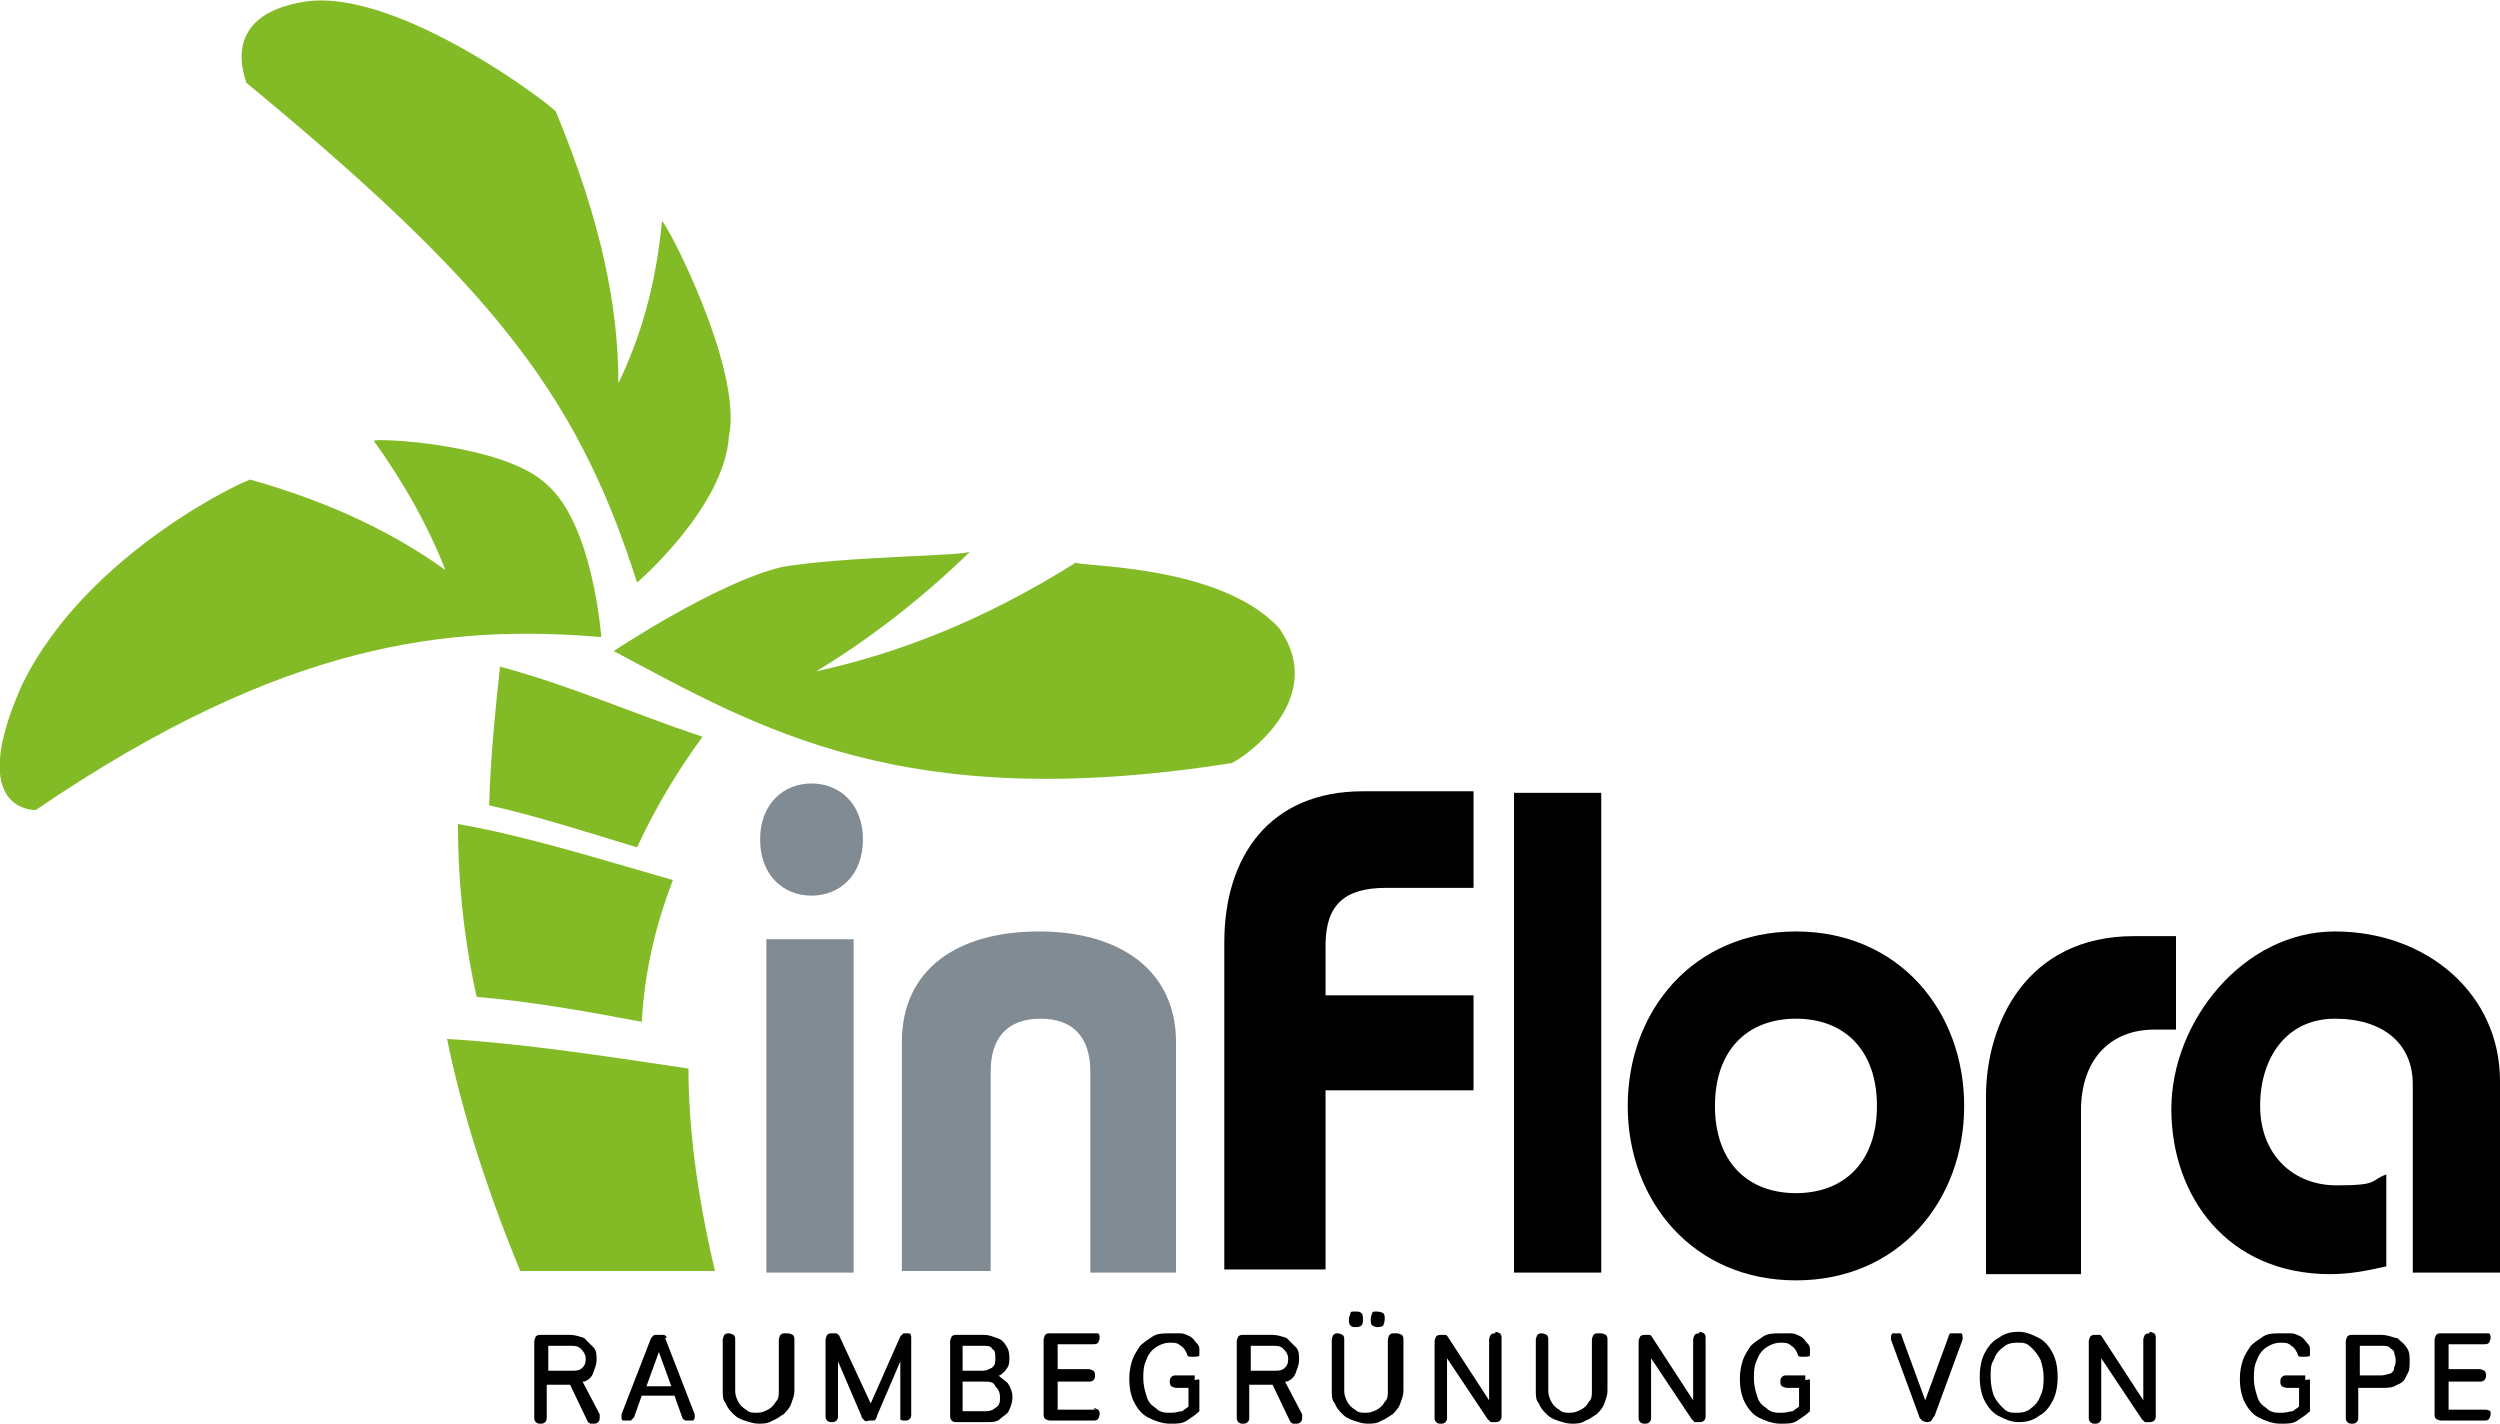 <?xml version="1.0" encoding="UTF-8"?>
<svg id="Ebene_1" xmlns="http://www.w3.org/2000/svg" version="1.1" viewBox="0 0 160.5 91.4">
  <!-- Generator: Adobe Illustrator 29.0.0, SVG Export Plug-In . SVG Version: 2.1.0 Build 186)  -->
  <defs>
    <style>
      .st0 {
        fill: #83bb26;
      }

      .st1 {
        fill: #808b94;
      }
    </style>
  </defs>
  <g>
    <path class="st1" d="M55.4,53.9c0,2.3-1.5,3.6-3.3,3.6s-3.3-1.3-3.3-3.6,1.5-3.6,3.3-3.6,3.3,1.3,3.3,3.6ZM49.2,81.6v-21.3h5.6v21.4h-5.6Z"/>
    <path class="st1" d="M57.9,81.6v-14.7c0-4.7,3.6-7.1,8.8-7.1s8.8,2.5,8.8,7.1v14.8h-5.5v-12.9c0-2.2-1.1-3.4-3.2-3.4s-3.2,1.2-3.2,3.4v12.8s-5.7,0-5.7,0Z"/>
    <path d="M78.6,81.6v-21.1c0-5.5,2.9-9.7,8.9-9.7h7.1v6.2h-5.6c-2.7,0-3.9,1.1-3.9,3.7v3.2h9.5v6.1h-9.5v11.5h-6.5Z"/>
    <path d="M97.2,81.6v-30.7h5.6v30.8h-5.6Z"/>
    <path d="M126.1,71c0,6.1-4.2,11.2-10.8,11.2s-10.8-5.1-10.8-11.2,4.2-11.2,10.8-11.2,10.8,5.1,10.8,11.2ZM110.1,71c0,3.6,2.1,5.6,5.2,5.6s5.2-2,5.2-5.6-2.1-5.6-5.2-5.6-5.2,2-5.2,5.6Z"/>
    <path d="M127.5,70.4c0-4.7,2.6-10.3,9.5-10.3h2.7v6h-1.4c-2.8,0-4.7,1.9-4.7,5.2v10.5h-6.1"/>
    <path d="M154.9,81.6v-12c0-2.6-1.9-4.2-5-4.2s-4.8,2.5-4.8,5.6,2.1,5.1,4.9,5.1,2.1-.3,3.2-.7v5.9c-1.3.3-2.4.5-3.6.5-6.6,0-10.2-5-10.2-10.6s4.6-11.4,10.5-11.4,10.6,4,10.6,9.6v12.3h-5.6,0Z"/>
  </g>
  <g>
    <path class="st0" d="M32.1,42.8c4.5,1.2,8.5,3,13,4.5-1.6,2.2-3,4.5-4.2,7.1-3.3-1-6.4-2-9.5-2.7.1-3.2.4-6.1.7-8.9Z"/>
    <path class="st0" d="M29.4,52.9c4.5.8,8.9,2.2,13.8,3.6-1,2.6-1.8,5.6-2,9.1-3.7-.7-7.1-1.3-10.6-1.6-.9-4.1-1.2-7.8-1.2-11.1Z"/>
    <path class="st0" d="M28.7,66.7c5,.3,10.1,1.1,15.5,1.9,0,3.6.5,7.9,1.7,13h-12.5c-2.3-5.6-3.8-10.5-4.7-14.9Z"/>
    <path class="st0" d="M38.6,40.9s-.5-7.2-3.5-9.8c-2.7-2.6-11-3-11.1-2.8,2,2.8,3.5,5.5,4.6,8.3-3.2-2.3-7.2-4.3-12.5-5.8.3-.3-10.5,4.5-14.7,13.2-3.7,8.3,1,8,.9,8,16-10.9,26.6-11.9,36.3-11.1Z"/>
    <path class="st0" d="M40.9,37.4s5.6-4.8,5.9-9.4c.9-4.3-4-13.7-4.3-13.8-.4,4.2-1.4,7.5-2.8,10.4,0-4.9-1.1-10.4-4-17.4.3,0-10-8-16.1-7.1-5.8.9-3.7,5.2-3.8,5.2,6.9,5.7,13,11.2,17.1,16.5,4.3,5.5,6.4,10.6,8,15.6Z"/>
    <path class="st0" d="M39.4,41.8s6.6-4.4,10.8-5.4c4.1-.7,11.9-.7,12.1-1-3.3,3.2-6.6,5.7-9.9,7.7,5-1.1,10.5-3.1,16.7-7-.3.3,9.1,0,13,4.2,3.5,4.9-3.1,8.9-3.1,8.7-21,3.3-30.2-2.2-39.6-7.2Z"/>
  </g>
  <g>
    <path d="M37.4,88.7s0,0,.1,0c.3-.1.5-.3.6-.6s.2-.5.2-.8,0-.6-.2-.8c-.2-.2-.4-.4-.6-.6-.3-.1-.6-.2-.9-.2h-1.9c-.1,0-.2,0-.3.1,0,0-.1.2-.1.3v4.9c0,.1,0,.2.1.3s.2.1.3.1.2,0,.3-.1.1-.2.1-.3v-2.1h1.5l1.1,2.3c0,0,0,.1.2.2,0,0,.1,0,.2,0,.1,0,.2,0,.3-.1s.1-.2.1-.3,0-.1,0-.2l-1.1-2.1ZM35.1,86.4h1.5c.3,0,.5,0,.7.2.2.2.3.4.3.6s0,.4-.2.6c-.2.2-.4.2-.7.2h-1.5v-1.7Z"/>
    <path d="M42.8,85.9c0-.1-.1-.2-.2-.2,0,0-.2,0-.3,0s-.2,0-.3,0c0,0-.1.1-.2.2l-1.9,4.9c0,0,0,.2,0,.2s0,.2.1.2c0,0,.2,0,.3,0s.2,0,.2,0c0,0,.1-.1.2-.2l.5-1.4h2.1l.5,1.4c0,0,0,.1.2.2,0,0,.2,0,.2,0s.2,0,.3,0c0,0,.1-.1.1-.2s0-.2,0-.2l-1.9-4.9ZM41.5,89l.8-2.2.8,2.2h-1.6Z"/>
    <path d="M50.4,85.6c-.1,0-.2,0-.3.1,0,0-.1.2-.1.3v3.3c0,.3,0,.5-.2.7-.1.2-.3.4-.5.5-.2.1-.4.2-.7.2s-.5,0-.7-.2c-.2-.1-.4-.3-.5-.5-.1-.2-.2-.4-.2-.7v-3.3c0-.1,0-.2-.1-.3,0,0-.2-.1-.3-.1s-.2,0-.3.1c0,0-.1.2-.1.3v3.3c0,.3,0,.6.2.8.1.3.3.5.5.7.2.2.4.3.7.4.3.1.6.2.9.2s.6,0,.9-.2c.3-.1.5-.3.7-.4.2-.2.4-.4.5-.7.1-.3.2-.5.2-.8v-3.3c0-.1,0-.2-.1-.3,0,0-.2-.1-.3-.1Z"/>
    <path d="M58.6,85.7c0,0-.2-.1-.3-.1s-.2,0-.3,0c0,0-.1.1-.2.2l-1.9,4.3-2-4.3c0,0,0-.1-.2-.2,0,0-.2,0-.3,0s-.2,0-.3.1c0,0-.1.2-.1.3v4.9c0,.1,0,.2.1.3s.2.1.3.1.2,0,.3-.1.1-.2.1-.3v-3.5s1.5,3.5,1.5,3.5c0,.1.1.2.2.3s.2,0,.3,0,.2,0,.3,0,.2-.2.2-.3l1.5-3.5v3.4c0,.1,0,.2,0,.3s.2.1.3.1.2,0,.3-.1.1-.2.1-.3v-4.9c0-.1,0-.2-.1-.3Z"/>
    <path d="M64.2,88.3c.1-.1.3-.2.4-.4.2-.2.2-.5.2-.7s0-.5-.2-.8-.3-.4-.6-.5-.5-.2-.8-.2h-1.8c-.1,0-.2,0-.3.1,0,0-.1.2-.1.3v4.8c0,.1,0,.2.1.3s.2.1.3.1h1.9c.4,0,.7,0,.9-.2s.5-.3.6-.6c.1-.2.2-.5.2-.8s-.1-.6-.3-.9c-.2-.2-.4-.3-.6-.5ZM61.8,86.4h1.3c.3,0,.5,0,.6.2.2.1.2.3.2.6s0,.4-.2.6c-.2.1-.4.2-.6.2h-1.3v-1.6ZM64,90.3c-.2.2-.4.3-.7.3h-1.5v-1.9h1.4c.3,0,.6,0,.7.3.2.2.3.4.3.7s0,.5-.3.7Z"/>
    <path d="M70.3,90.5h-2.4v-1.8h2c.1,0,.2,0,.3-.1s.1-.2.1-.3,0-.2-.1-.3c0,0-.2-.1-.3-.1h-2v-1.6h2.3c.1,0,.2,0,.3-.1,0,0,.1-.2.1-.3s0-.2-.1-.3c0,0-.2,0-.3,0h-2.8c-.1,0-.2,0-.3.1,0,0-.1.2-.1.3v4.8c0,.1,0,.2.1.3,0,0,.2.1.3.1h2.8c.1,0,.2,0,.3-.1,0,0,.1-.2.1-.3s0-.2-.1-.3c0,0-.2-.1-.3-.1Z"/>
    <path d="M76.7,88.3h-1.2c-.1,0-.2,0-.3.1s-.1.2-.1.3,0,.2.1.3c0,0,.2.1.3.1h.8v1.2c-.1.1-.3.2-.4.3-.2,0-.4.1-.7.1-.4,0-.7,0-1-.3-.3-.2-.5-.4-.6-.8-.1-.3-.2-.7-.2-1.1s0-.8.2-1.2c.1-.3.3-.6.6-.8.3-.2.6-.3.9-.3s.5,0,.7.2c.2.1.3.3.4.5,0,0,0,.2.2.2s.2,0,.3,0,.3,0,.3-.1,0-.2,0-.3c0-.2,0-.3-.2-.5-.1-.1-.2-.3-.4-.4-.2-.1-.4-.2-.6-.2-.2,0-.4,0-.7,0-.4,0-.8,0-1.1.2s-.6.4-.8.6c-.2.3-.4.6-.5.9s-.2.7-.2,1.2c0,.6.1,1.1.3,1.5.2.4.5.8.9,1,.4.2.9.4,1.4.4s.8,0,1.1-.2c.3-.2.6-.4.8-.6,0,0,0,0,0,0,0,0,0,0,0-.1v-1.6c0-.1,0-.2,0-.3s-.2,0-.3,0Z"/>
    <path d="M82.5,88.7s0,0,.1,0c.3-.1.5-.3.6-.6s.2-.5.2-.8,0-.6-.2-.8c-.2-.2-.4-.4-.6-.6-.3-.1-.6-.2-.9-.2h-1.9c-.1,0-.2,0-.3.1,0,0-.1.2-.1.3v4.9c0,.1,0,.2.1.3s.2.1.3.1.2,0,.3-.1.1-.2.1-.3v-2.1h1.5l1.1,2.3c0,0,0,.1.2.2,0,0,.1,0,.2,0,.1,0,.2,0,.3-.1s.1-.2.1-.3,0-.1,0-.2l-1.1-2.1ZM80.2,86.4h1.5c.3,0,.5,0,.7.2.2.2.3.4.3.6s0,.4-.2.6c-.2.2-.4.2-.7.2h-1.5v-1.7Z"/>
    <path d="M88.4,85.2c.1,0,.3,0,.4-.1,0,0,.1-.2.1-.4s0-.3-.1-.4c0,0-.2-.1-.4-.1s-.3,0-.3.1c0,0-.1.2-.1.4s0,.3.1.4c0,0,.2.1.3.1Z"/>
    <path d="M87,85.2c.1,0,.3,0,.4-.1s.1-.2.1-.4,0-.3-.1-.4-.2-.1-.4-.1-.3,0-.3.1-.1.2-.1.4,0,.3.1.4.2.1.3.1Z"/>
    <path d="M89.5,85.6c-.1,0-.2,0-.3.1,0,0-.1.2-.1.3v3.3c0,.3,0,.5-.2.7-.1.2-.3.4-.5.5-.2.1-.4.2-.7.2s-.5,0-.7-.2c-.2-.1-.4-.3-.5-.5-.1-.2-.2-.4-.2-.7v-3.3c0-.1,0-.2-.1-.3,0,0-.2-.1-.3-.1s-.2,0-.3.1c0,0-.1.2-.1.3v3.3c0,.3,0,.6.2.8.1.3.3.5.5.7.2.2.4.3.7.4.3.1.6.2.9.2s.6,0,.9-.2c.3-.1.5-.3.7-.4.2-.2.4-.4.5-.7.1-.3.2-.5.2-.8v-3.3c0-.1,0-.2-.1-.3,0,0-.2-.1-.3-.1Z"/>
    <path d="M96,85.6c-.1,0-.2,0-.3.1,0,0-.1.2-.1.3v3.9s-2.6-4-2.6-4c0,0-.1-.2-.2-.2,0,0-.2,0-.3,0s-.2,0-.3.1c0,0-.1.2-.1.3v4.9c0,.1,0,.2.1.3s.2.1.3.1.2,0,.3-.1.1-.2.1-.3v-3.8s2.6,3.9,2.6,3.9c0,0,.1.1.2.2,0,0,.2,0,.3,0s.2,0,.3-.1.1-.2.1-.3v-5c0-.1,0-.2-.1-.3,0,0-.2-.1-.3-.1Z"/>
    <path d="M102.6,85.6c-.1,0-.2,0-.3.1,0,0-.1.2-.1.3v3.3c0,.3,0,.5-.2.7-.1.2-.3.4-.5.5-.2.1-.4.2-.7.2s-.5,0-.7-.2c-.2-.1-.4-.3-.5-.5-.1-.2-.2-.4-.2-.7v-3.3c0-.1,0-.2-.1-.3,0,0-.2-.1-.3-.1s-.2,0-.3.1c0,0-.1.2-.1.3v3.3c0,.3,0,.6.2.8.1.3.3.5.5.7.2.2.4.3.7.4.3.1.6.2.9.2s.6,0,.9-.2c.3-.1.5-.3.7-.4.2-.2.4-.4.5-.7.1-.3.2-.5.2-.8v-3.3c0-.1,0-.2-.1-.3,0,0-.2-.1-.3-.1Z"/>
    <path d="M109.1,85.6c-.1,0-.2,0-.3.1,0,0-.1.2-.1.3v3.9s-2.6-4-2.6-4c0,0-.1-.2-.2-.2,0,0-.2,0-.3,0s-.2,0-.3.1c0,0-.1.2-.1.3v4.9c0,.1,0,.2.1.3s.2.1.3.1.2,0,.3-.1.1-.2.1-.3v-3.8s2.6,3.9,2.6,3.9c0,0,.1.1.2.2,0,0,.2,0,.3,0s.2,0,.3-.1.1-.2.1-.3v-5c0-.1,0-.2-.1-.3,0,0-.2-.1-.3-.1Z"/>
    <path d="M115.9,88.3h-1.2c-.1,0-.2,0-.3.1s-.1.2-.1.3,0,.2.1.3c0,0,.2.1.3.1h.8v1.2c-.1.1-.3.2-.4.3-.2,0-.4.1-.7.1-.4,0-.7,0-1-.3-.3-.2-.5-.4-.6-.8-.1-.3-.2-.7-.2-1.1s0-.8.2-1.2c.1-.3.3-.6.6-.8.3-.2.6-.3.9-.3s.5,0,.7.2c.2.1.3.3.4.5,0,0,0,.2.2.2s.2,0,.3,0,.3,0,.3-.1,0-.2,0-.3c0-.2,0-.3-.2-.5-.1-.1-.2-.3-.4-.4-.2-.1-.4-.2-.6-.2-.2,0-.4,0-.7,0-.4,0-.8,0-1.1.2s-.6.4-.8.6c-.2.3-.4.6-.5.9s-.2.7-.2,1.2c0,.6.1,1.1.3,1.5.2.4.5.8.9,1,.4.2.9.4,1.4.4s.8,0,1.1-.2c.3-.2.6-.4.8-.6,0,0,0,0,0,0,0,0,0,0,0-.1v-1.6c0-.1,0-.2,0-.3s-.2,0-.3,0Z"/>
    <path d="M125.4,85.6c0,0-.2,0-.2,0,0,0-.1.1-.1.2l-1.5,4.1-1.5-4.1c0,0,0-.1-.1-.2,0,0-.2,0-.2,0s-.2,0-.3,0c0,0-.1.1-.1.2s0,.2,0,.2l1.8,4.9c0,.1.1.2.2.3,0,0,.2.1.3.1s.2,0,.3-.1c0,0,.1-.2.2-.3l1.8-4.9c0,0,0-.2,0-.2,0,0,0-.2-.1-.2,0,0-.2,0-.3,0Z"/>
    <path d="M130.9,85.9c-.4-.2-.8-.4-1.3-.4s-.9.1-1.3.4c-.4.2-.7.6-.9,1-.2.4-.3.9-.3,1.5s.1,1.1.3,1.5.5.8.9,1c.4.2.8.4,1.3.4s.9-.1,1.3-.4c.4-.2.7-.6.9-1s.3-.9.3-1.5-.1-1.1-.3-1.5c-.2-.4-.5-.8-.9-1ZM131,89.6c-.1.3-.3.6-.6.8-.2.2-.5.3-.9.3s-.6,0-.9-.3c-.2-.2-.4-.4-.6-.8-.1-.3-.2-.7-.2-1.2s0-.8.2-1.1c.1-.3.3-.6.6-.8.2-.2.5-.3.9-.3s.6,0,.9.3c.2.2.4.4.6.8.1.3.2.7.2,1.1s0,.8-.2,1.2Z"/>
    <path d="M138,85.6c-.1,0-.2,0-.3.1,0,0-.1.2-.1.3v3.9s-2.6-4-2.6-4c0,0-.1-.2-.2-.2,0,0-.2,0-.3,0s-.2,0-.3.1c0,0-.1.2-.1.3v4.9c0,.1,0,.2.1.3s.2.1.3.1.2,0,.3-.1.1-.2.1-.3v-3.8s2.6,3.9,2.6,3.9c0,0,.1.1.2.2,0,0,.2,0,.3,0s.2,0,.3-.1.1-.2.1-.3v-5c0-.1,0-.2-.1-.3,0,0-.2-.1-.3-.1Z"/>
    <path d="M148,88.3h-1.2c-.1,0-.2,0-.3.1s-.1.2-.1.3,0,.2.1.3c0,0,.2.1.3.1h.8v1.2c-.1.1-.3.2-.4.3-.2,0-.4.1-.7.1-.4,0-.7,0-1-.3-.3-.2-.5-.4-.6-.8-.1-.3-.2-.7-.2-1.1s0-.8.2-1.2c.1-.3.3-.6.6-.8.3-.2.6-.3.9-.3s.5,0,.7.2c.2.1.3.3.4.5,0,0,0,.2.2.2s.2,0,.3,0,.3,0,.3-.1,0-.2,0-.3c0-.2,0-.3-.2-.5-.1-.1-.2-.3-.4-.4-.2-.1-.4-.2-.6-.2-.2,0-.4,0-.7,0-.4,0-.8,0-1.1.2s-.6.4-.8.6c-.2.3-.4.6-.5.9s-.2.7-.2,1.2c0,.6.1,1.1.3,1.5.2.4.5.8.9,1,.4.2.9.4,1.4.4s.8,0,1.1-.2c.3-.2.6-.4.8-.6,0,0,0,0,0,0,0,0,0,0,0-.1v-1.6c0-.1,0-.2,0-.3s-.2,0-.3,0Z"/>
    <path d="M153.8,85.9c-.3-.1-.6-.2-.9-.2h-1.9c-.1,0-.2,0-.3.1,0,0-.1.2-.1.3v4.9c0,.1,0,.2.1.3s.2.1.3.1.2,0,.3-.1.1-.2.1-.3v-1.9h1.6c.3,0,.6,0,.9-.2.3-.1.5-.3.6-.6.2-.3.2-.5.2-.9s0-.6-.2-.9c-.2-.3-.4-.4-.6-.6ZM153.7,87.9c0,.1-.2.3-.3.3-.1,0-.3.1-.5.1h-1.4v-1.9h1.4c.2,0,.4,0,.5.1s.3.2.3.3c0,.1.1.3.1.5s0,.3-.1.5Z"/>
    <path d="M159.9,90.6c0,0-.2-.1-.3-.1h-2.4v-1.8h2c.1,0,.2,0,.3-.1s.1-.2.1-.3,0-.2-.1-.3c0,0-.2-.1-.3-.1h-2v-1.6h2.3c.1,0,.2,0,.3-.1,0,0,.1-.2.1-.3s0-.2-.1-.3c0,0-.2,0-.3,0h-2.8c-.1,0-.2,0-.3.1,0,0-.1.2-.1.3v4.8c0,.1,0,.2.1.3,0,0,.2.1.3.1h2.8c.1,0,.2,0,.3-.1,0,0,.1-.2.1-.3s0-.2-.1-.3Z"/>
  </g>
</svg>